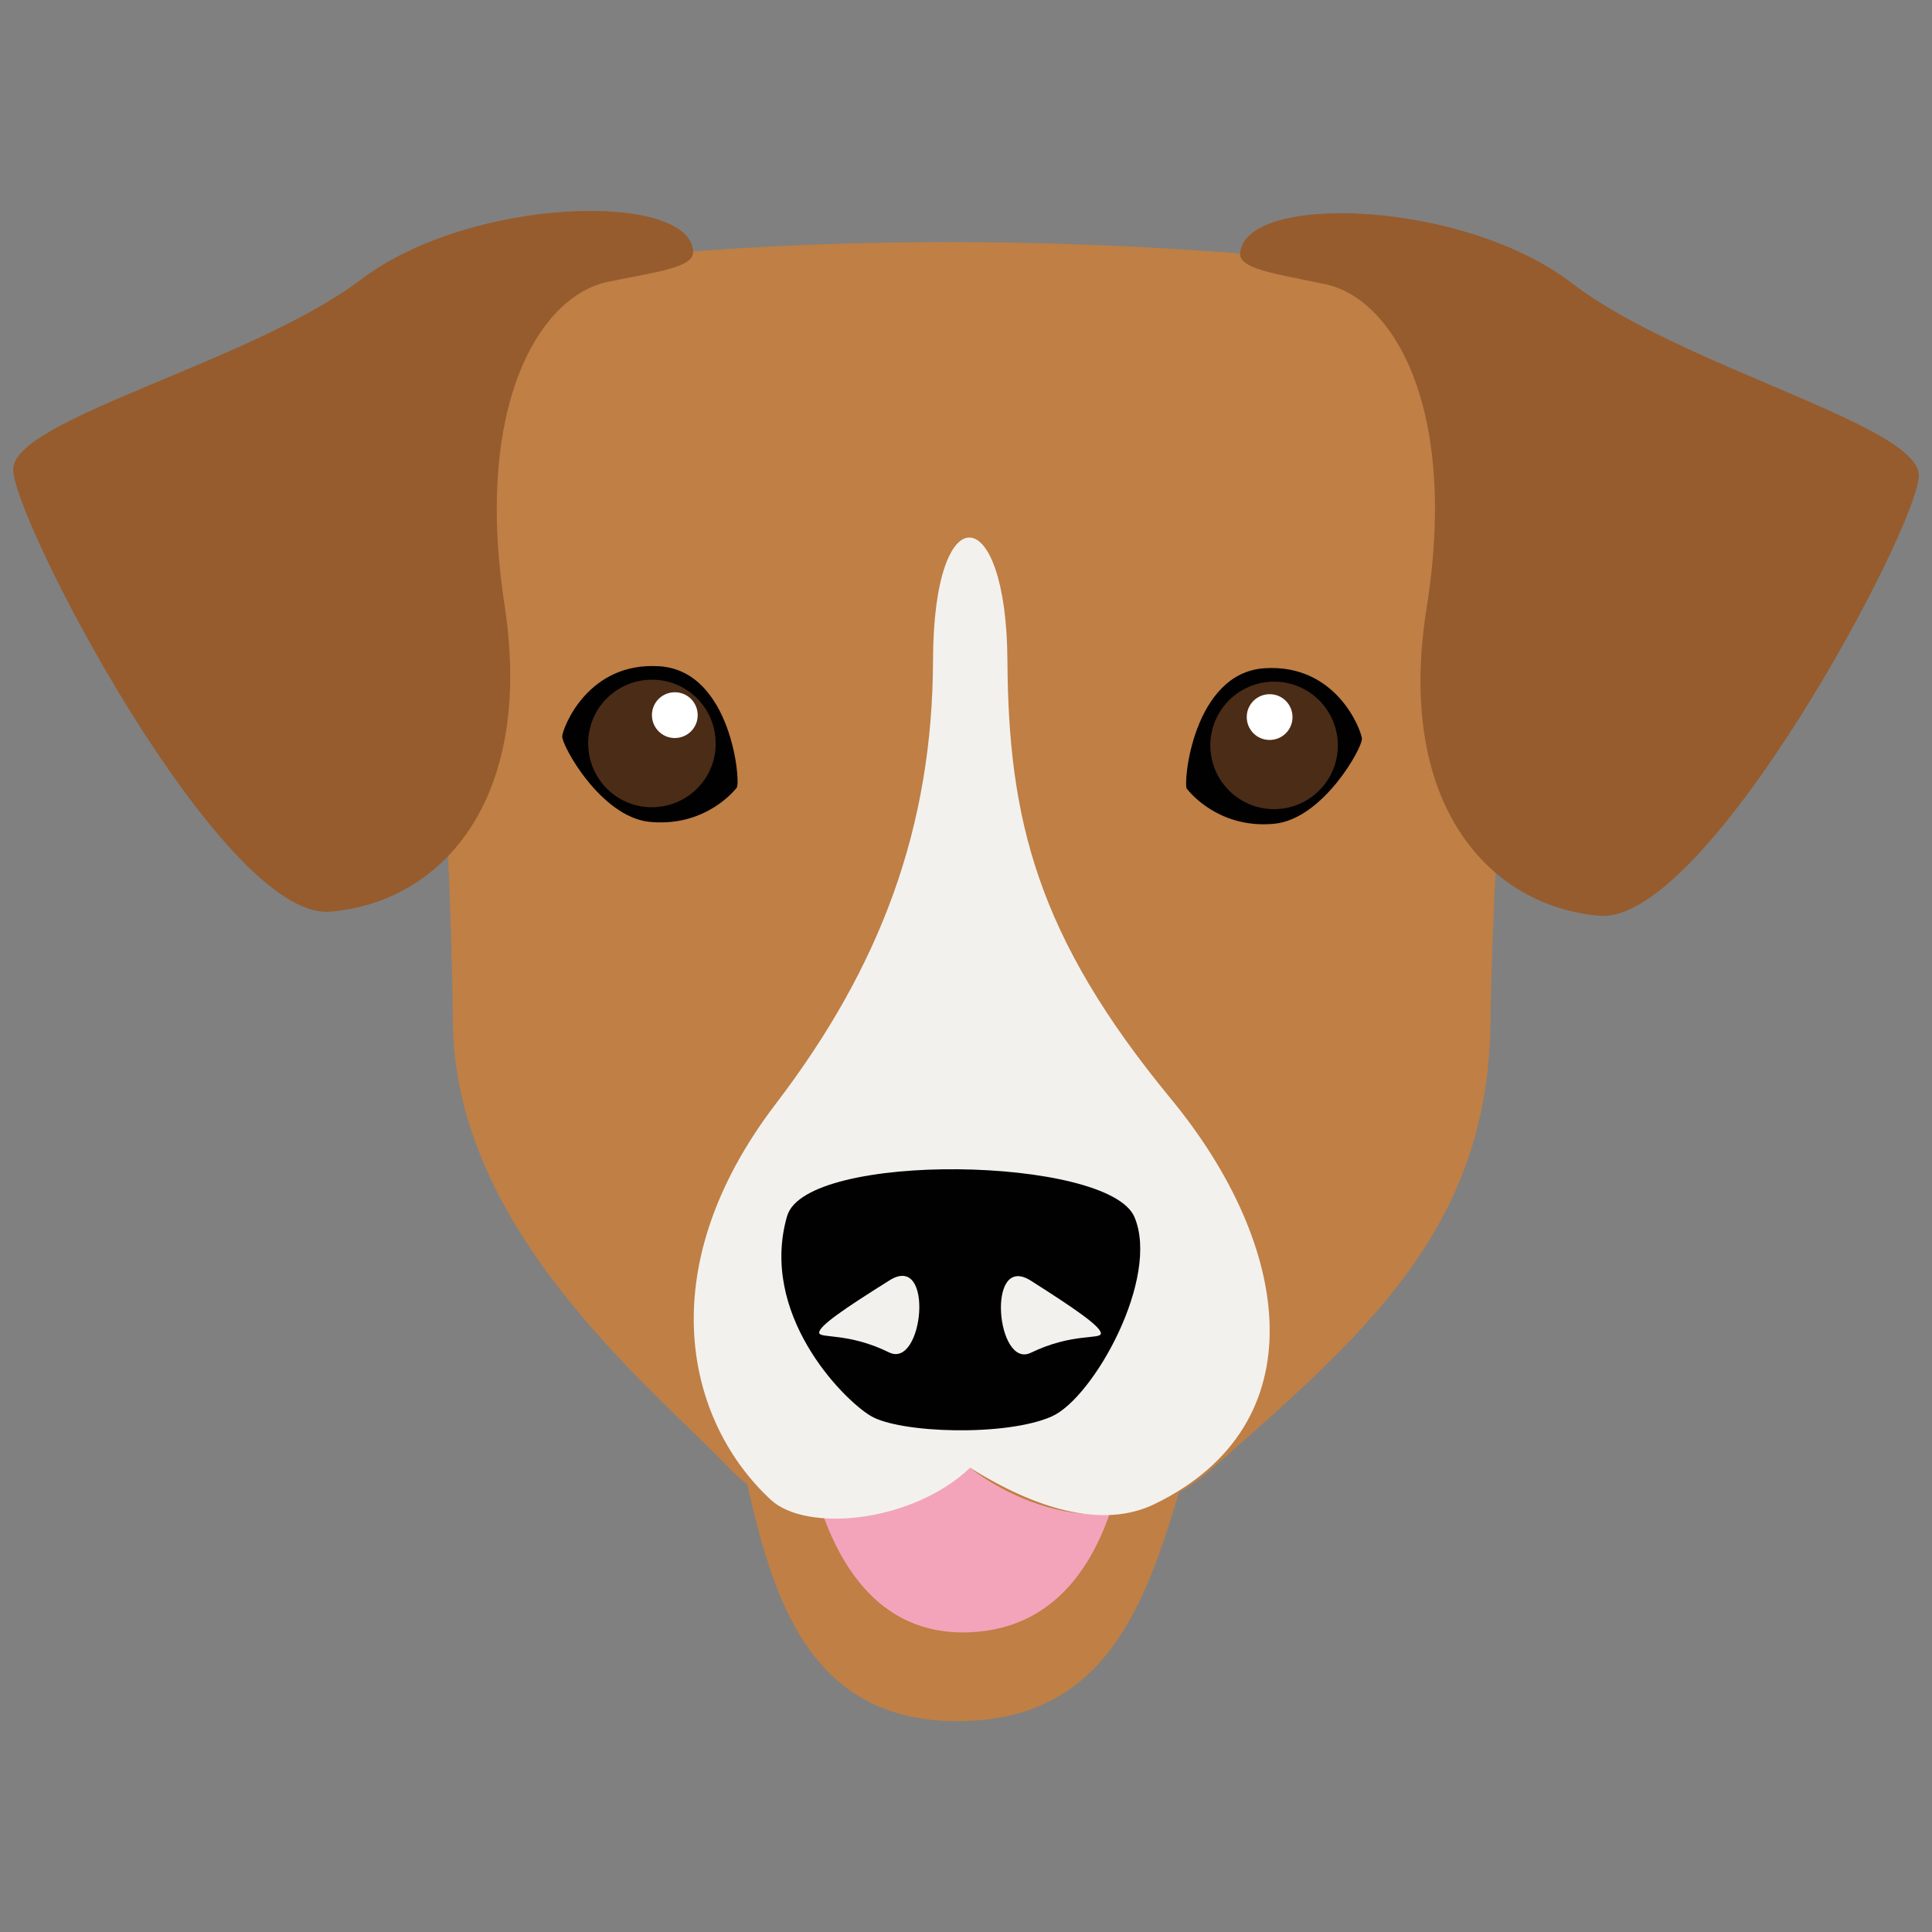 <?xml version="1.0" encoding="UTF-8"?>
<svg id="logo-head-160px" xmlns="http://www.w3.org/2000/svg" viewBox="0 0 160 160">
  <rect x="0" y="0" width="160" height="160" fill="#808080" stroke="none"/>
  <defs>
    <style>
      .cls-1 {
        fill: #4b2c17;
      }

      .cls-2 {
        fill: #fff;
      }

      .cls-3 {
        fill: #f3a4ba;
      }

      .cls-4 {
        fill: #010101;
      }

      .cls-5 {
        fill: #f3f1ee;
      }

      .cls-6 {
        fill: #bf7f45;
      }

      .cls-7 {
        fill: #965c2e;
      }
    </style>
  </defs>
  <path class="cls-6" d="M55.37,106.36c9.06,5.86,2.74,36.25,23.98,36.18,21.23-.07,15.51-28.9,27.93-38.42-7.18-6.85-51.9,2.25-51.9,2.25Z"/>
  <path class="cls-3" d="M65.9,109.42s-1.16,26.41,14.41,25.76c15.57-.65,13.41-25.96,13.41-25.96,0,0-22.91-13.7-27.82.2Z"/>
  <path class="cls-6" d="M126.23,35.62l-11.62-13.47c-39.37-4.6-67.91-.21-67.91-.21l-11.7,13.4s2.38,32.13,2.5,49.26c.12,17.13,16.15,30,22.82,36.91,8.96,9.29,20.03.06,20.03.06,0,0,10.37,8.61,20.03.06,12.25-10.84,22.82-19.63,23.05-36.76.23-17.13,2.81-49.24,2.81-49.24Z"/>
  <path class="cls-5" d="M95.64,124.55c13.51-6.58,11.4-21.33,1.33-33.55-11.11-13.48-13.46-23.12-13.54-36.33-.08-13.21-6.12-13.86-6.16-.02-.04,13.84-4.32,25.37-13.02,36.76-10.6,13.88-7.27,26.47-.41,32.8,2.93,2.71,11.66,1.92,16.5-2.65,5.22,3.26,10.84,5.16,15.3,2.99Z"/>
  <path class="cls-4" d="M65.19,100.7c1.57-5.39,26.62-4.95,28.76.09,2.14,5.04-3.38,14.96-6.84,16.51-3.76,1.68-12.63,1.4-15.02-.05-2.39-1.45-9.24-8.5-6.9-16.56Z"/>
  <path class="cls-5" d="M67.84,110.37c-.02-.56,2.11-2.01,5.83-4.34,3.74-2.35,2.81,7.37-.04,5.97-3.39-1.67-5.77-1.13-5.79-1.63Z"/>
  <path class="cls-5" d="M91.17,110.44c.03-.56-2.1-2.03-5.8-4.38-3.73-2.37-2.85,7.35,0,5.97,3.4-1.65,5.77-1.09,5.8-1.59Z"/>
  <path class="cls-4" d="M98.29,65.33c-.33-.42.5-9.61,6.44-9.99,5.94-.38,7.99,5.1,8.06,5.83.06.73-3.22,6.66-7.26,7.05-4.04.39-6.5-1.96-7.23-2.89Z"/>
  <path class="cls-4" d="M61.02,65.21c.33-.42-.44-9.61-6.37-10.03-5.94-.42-8.02,5.05-8.09,5.78s3.18,6.68,7.22,7.1c4.04.41,6.51-1.91,7.25-2.85Z"/>
  <path class="cls-7" d="M57.41,20.83c-.31-5.01-18.4-4.57-27.49,2.3C20.84,30.01,1.11,34.69,1.09,38.87c-.01,4.17,17.29,37.33,26.22,36.63,8.92-.69,17.01-8.87,14.47-25.42-2.54-16.56,2.92-25.58,8.57-26.74,4.15-.85,7.13-1.2,7.05-2.51Z"/>
  <path class="cls-7" d="M102.71,20.97c.34-5.01,18.43-4.46,27.47,2.48,9.04,6.94,28.74,11.75,28.73,15.92-.01,4.17-17.53,37.21-26.45,36.47-8.92-.75-16.95-8.98-14.31-25.52,2.64-16.54-2.76-25.6-8.41-26.79-4.14-.87-7.12-1.25-7.04-2.56Z"/>
  <path class="cls-1" d="M59.27,61.59c0,2.92-2.38,5.27-5.3,5.26-2.92,0-5.27-2.38-5.26-5.3,0-2.92,2.38-5.27,5.3-5.26,2.92,0,5.27,2.38,5.26,5.3Z"/>
  <path class="cls-2" d="M57.78,59.23c0,1.05-.85,1.89-1.9,1.89-1.05,0-1.89-.85-1.89-1.9,0-1.05.85-1.89,1.9-1.89,1.05,0,1.89.85,1.89,1.9Z"/>
  <circle class="cls-1" cx="105.51" cy="61.74" r="5.28" transform="translate(-3.15 5.73) rotate(-3.07)"/>
  <path class="cls-2" d="M107.04,59.39c0,1.05-.85,1.89-1.9,1.89-1.05,0-1.89-.85-1.89-1.9,0-1.05.85-1.89,1.9-1.89,1.05,0,1.89.85,1.89,1.9Z"/>
</svg>